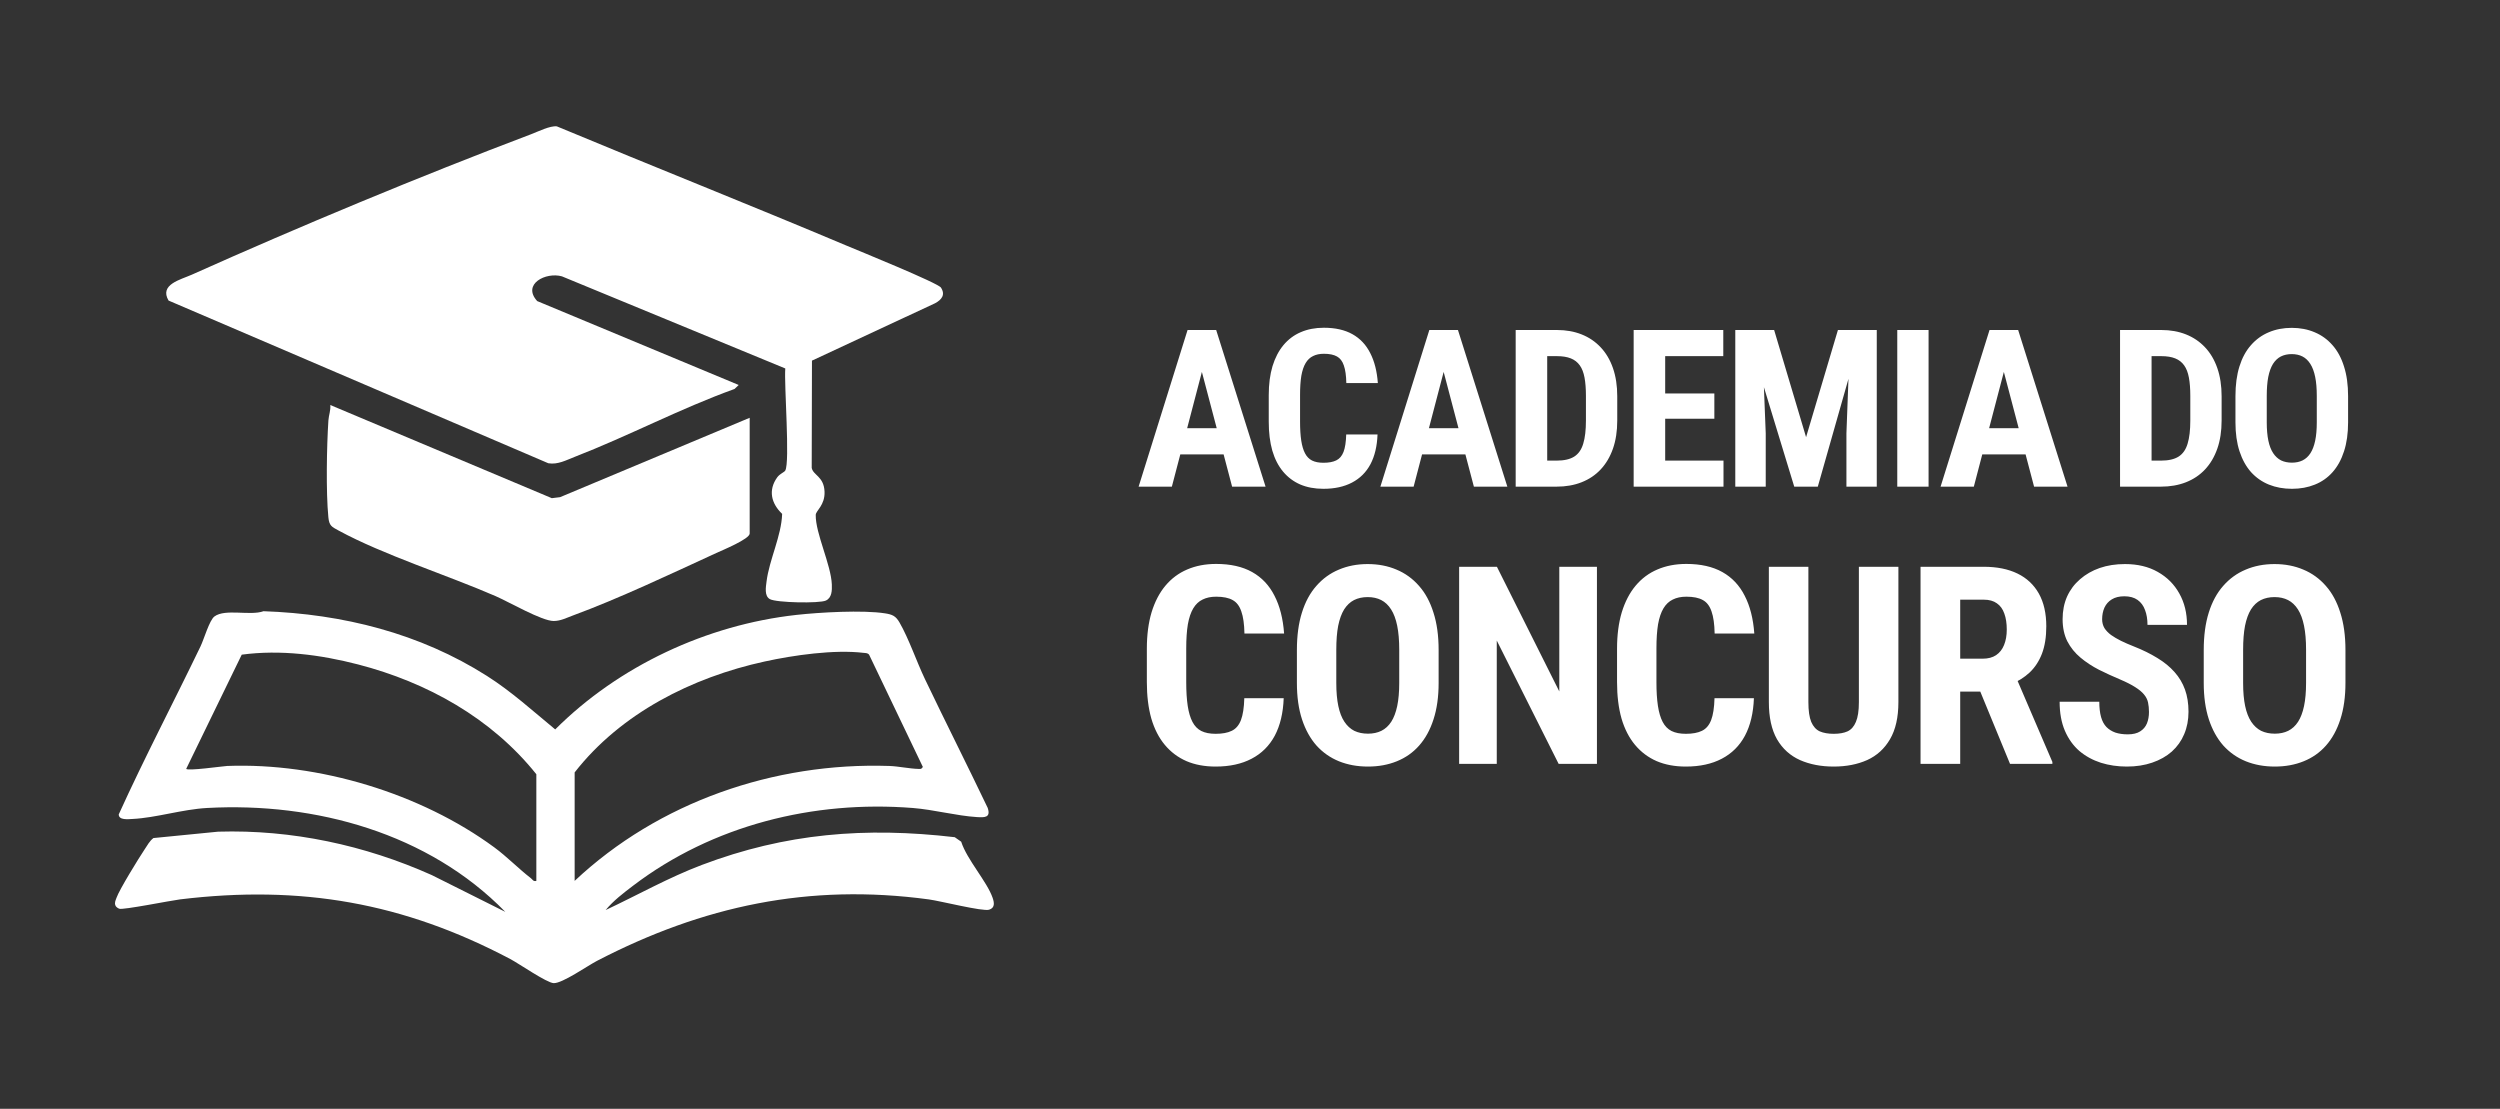 <svg xmlns="http://www.w3.org/2000/svg" width="2435" height="1080" viewBox="0 0 2435 1080" fill="none"><rect x="0" y="0" width="2435" height="1080" fill="#333333" stroke="none"/><path d="M719.527 374.955L715.442 378.845C662.394 397.99 612.099 424.7 559.637 445.035C551.432 448.214 543.262 452.76 534.063 451.215L164.182 292.746C154.93 277.082 175.939 272.411 186.808 267.545C291.874 220.482 409.514 171.501 517.138 130.796C523.922 128.238 535.679 122.289 542.356 123.07C636.145 162.195 730.644 199.65 824.255 239.129C836.19 244.155 913.462 275.537 916.464 280.101C921.081 287.098 917.174 291.929 910.78 295.357L790.849 351.246L790.601 455.708C791.986 462.99 802.482 463.949 803.104 478.814C803.654 492.098 794.597 497.426 794.526 501.511C794.188 519.412 809.479 550.048 810.208 569.388C810.421 575 810.314 582.246 804.347 584.963C798.06 587.84 756.094 587.112 749.807 583.525C744.284 580.381 745.971 571.661 746.628 566.298C749.239 545.253 761.138 521.916 761.812 500.516C751.21 490.411 747.96 477.464 757.053 464.872C759.522 461.463 763.802 460.024 764.796 458.408C769.627 450.505 763.589 374.014 764.867 358.883L547.347 269.179C531.683 264.703 508.169 276.727 523.247 293.261L719.491 374.973L719.527 374.955Z" fill="white"></path><path d="M589.881 886.398C621.138 871.728 651.152 854.732 683.563 842.46C765.364 811.505 842.974 805.307 929.925 815.43L936.195 819.817C941.86 837.417 961.271 858.48 966.812 874.463C968.428 879.152 969.281 884.267 963.349 886.06C957.115 887.943 915.789 877.536 904.813 876.044C788.061 860.184 684.576 882.384 581.57 935.823C572.246 940.654 547.684 957.934 539.284 957.578C532.447 957.277 505.612 938.629 496.927 934.047C392.838 879.134 293.153 861.765 175.424 875.991C166.669 877.056 119.499 886.522 116.16 885.101C114.562 884.426 112.875 883.396 112.307 881.638C111.419 878.974 112.662 876.825 113.479 874.446C116.231 866.489 135.234 835.729 140.882 827.258C143.457 823.404 145.659 819.177 149.424 816.265L212.471 810.049C284.238 807.9 355.33 823.156 420.561 852.335L492.168 888.156C417.382 811.594 307.325 781.207 201.815 786.961C177.467 788.293 151.946 796.569 129.054 797.671C124.756 797.884 115.681 799.038 115.645 793.248C140.74 737.963 168.995 684.204 195.333 629.522C198.689 622.543 203.946 604.09 208.866 600.432C219.379 592.6 243.675 600.041 256.675 595.317C333.876 598.017 408.946 616.824 474.266 658.346C498.188 673.548 518.985 692.498 540.776 710.453C602.704 648.614 688.394 608.601 775.683 598.922C798.255 596.418 840.257 594.003 862.012 597.395C869.187 598.514 872.473 599.952 876.149 606.346C885.278 622.205 892.754 644.405 900.924 661.49C920.975 703.438 941.984 744.942 962.035 786.908C965.196 796.481 959.051 796.303 951.344 795.824C931.79 794.616 909.413 788.578 889.114 786.979C792.341 779.343 694.148 803.762 616.698 862.618C607.303 869.757 597.376 877.323 589.881 886.398ZM522.395 858V754.106C478.67 699.424 416.014 664.58 348.741 647.157C311.996 637.656 273.067 632.595 235.452 637.638L181.409 748.76C181.409 751.318 217.834 746.168 221.315 746.043C310.433 742.669 409.816 772.701 481.405 825.305C493.89 834.469 504.866 845.941 517.067 855.354C518.86 856.739 519.322 858.764 522.412 858H522.395ZM559.69 858C641.402 781.19 753.963 742.331 866.115 746.043C875.243 746.345 885.864 748.76 895.223 748.956C897.407 749.009 897.496 748.796 898.864 747.002L846.544 637.745C845.176 635.916 843.258 636.129 841.287 635.898C812.623 632.452 773.054 638.118 744.728 644.316C674.027 659.767 604.675 694.7 559.708 752.33V858H559.69Z" fill="white"></path><path d="M730.183 406.905V519.679C730.183 525.007 703.383 536 697.647 538.646C654.491 558.501 601.816 583.436 557.861 599.544C551.716 601.799 546.086 604.836 539.266 604.854C527.74 604.854 495.791 586.313 482.755 580.648C435.639 560.171 373.409 540.422 329.916 516.819C322.989 513.054 320.645 512.113 319.828 503.819C317.43 479.311 318.212 434.61 319.864 409.516C320.201 404.454 322.208 399.641 321.728 394.491L537.473 485.225L545.536 484.23L730.183 406.923V406.905Z" fill="white"></path><path d="M1174.19 348.668L1141.39 474H1109.01L1156.69 321.422H1176.91L1174.19 348.668ZM1200.07 474L1167.06 348.668L1164.03 321.422H1184.56L1232.66 474H1200.07ZM1201.23 417.098V442.562H1132.38V417.098H1201.23ZM1311.21 423.176H1341.71C1341.29 434.633 1338.98 444.309 1334.79 452.203C1330.6 460.028 1324.63 465.966 1316.87 470.018C1309.19 474.07 1299.89 476.096 1289 476.096C1280.54 476.096 1273.03 474.699 1266.47 471.904C1259.9 469.04 1254.31 464.848 1249.7 459.329C1245.09 453.81 1241.6 446.998 1239.22 438.895C1236.91 430.721 1235.76 421.324 1235.76 410.705V384.822C1235.76 374.203 1236.98 364.806 1239.43 356.632C1241.94 348.459 1245.51 341.612 1250.12 336.093C1254.8 330.504 1260.42 326.312 1266.99 323.518C1273.63 320.654 1281.1 319.221 1289.42 319.221C1300.52 319.221 1309.82 321.317 1317.29 325.509C1324.77 329.701 1330.53 335.814 1334.58 343.848C1338.7 351.812 1341.18 361.558 1342.02 373.085H1311.32C1311.18 365.819 1310.37 360.125 1308.91 356.004C1307.51 351.812 1305.27 348.878 1302.2 347.201C1299.13 345.454 1294.86 344.581 1289.42 344.581C1285.36 344.581 1281.87 345.315 1278.94 346.782C1276 348.179 1273.59 350.45 1271.71 353.593C1269.82 356.737 1268.42 360.859 1267.51 365.959C1266.68 371.059 1266.26 377.276 1266.26 384.612V410.705C1266.26 417.901 1266.64 424.049 1267.41 429.149C1268.18 434.179 1269.4 438.301 1271.08 441.514C1272.75 444.728 1275.02 447.068 1277.89 448.535C1280.82 450.003 1284.53 450.736 1289 450.736C1294.17 450.736 1298.32 449.968 1301.47 448.431C1304.68 446.894 1307.06 444.134 1308.59 440.152C1310.13 436.17 1311 430.511 1311.21 423.176ZM1409.67 348.668L1376.87 474H1344.49L1392.17 321.422H1412.4L1409.67 348.668ZM1435.56 474L1402.55 348.668L1399.51 321.422H1420.05L1468.15 474H1435.56ZM1436.71 417.098V442.562H1367.86V417.098H1436.71ZM1516.09 474H1489.16L1489.37 448.64H1516.09C1523.5 448.64 1529.26 447.313 1533.39 444.658C1537.51 442.003 1540.41 437.812 1542.08 432.083C1543.83 426.354 1544.7 418.844 1544.7 409.553V385.765C1544.7 378.709 1544.25 372.735 1543.34 367.845C1542.43 362.885 1540.9 358.903 1538.73 355.899C1536.56 352.825 1533.66 350.554 1530.03 349.087C1526.4 347.62 1521.89 346.887 1516.51 346.887H1488.64V321.422H1516.51C1525.32 321.422 1533.32 322.854 1540.51 325.719C1547.71 328.583 1553.89 332.775 1559.06 338.294C1564.23 343.743 1568.21 350.485 1571.01 358.519C1573.8 366.553 1575.2 375.705 1575.2 385.974V409.553C1575.2 419.892 1573.8 429.044 1571.01 437.008C1568.21 444.972 1564.23 451.714 1559.06 457.233C1553.96 462.682 1547.78 466.839 1540.51 469.704C1533.25 472.568 1525.11 474 1516.09 474ZM1506.98 321.422V474H1476.27V321.422H1506.98ZM1678.69 448.64V474H1612.35V448.64H1678.69ZM1621.89 321.422V474H1591.18V321.422H1621.89ZM1669.78 383.25V407.876H1612.35V383.25H1669.78ZM1678.48 321.422V346.887H1612.35V321.422H1678.48ZM1701.07 321.422H1728L1759.12 425.795L1790.14 321.422H1813.93L1770.54 474H1747.59L1701.07 321.422ZM1690.17 321.422H1715.84L1719.82 422.023V474H1690.17V321.422ZM1802.19 321.422H1827.97V474H1798.42V422.023L1802.19 321.422ZM1878.43 321.422V474H1847.94V321.422H1878.43ZM1955.31 348.668L1922.51 474H1890.12L1937.8 321.422H1958.03L1955.31 348.668ZM1981.19 474L1948.18 348.668L1945.14 321.422H1965.68L2013.78 474H1981.19ZM1982.34 417.098V442.562H1913.49V417.098H1982.34ZM2104.75 474H2077.82L2078.03 448.64H2104.75C2112.16 448.64 2117.92 447.313 2122.04 444.658C2126.16 442.003 2129.06 437.812 2130.74 432.083C2132.49 426.354 2133.36 418.844 2133.36 409.553V385.765C2133.36 378.709 2132.91 372.735 2132 367.845C2131.09 362.885 2129.55 358.903 2127.39 355.899C2125.22 352.825 2122.32 350.554 2118.69 349.087C2115.06 347.62 2110.55 346.887 2105.17 346.887H2077.3V321.422H2105.17C2113.97 321.422 2121.97 322.854 2129.17 325.719C2136.36 328.583 2142.55 332.775 2147.72 338.294C2152.89 343.743 2156.87 350.485 2159.66 358.519C2162.46 366.553 2163.85 375.705 2163.85 385.974V409.553C2163.85 419.892 2162.46 429.044 2159.66 437.008C2156.87 444.972 2152.89 451.714 2147.72 457.233C2142.62 462.682 2136.43 466.839 2129.17 469.704C2121.9 472.568 2113.76 474 2104.75 474ZM2095.63 321.422V474H2064.93V321.422H2095.63ZM2287.04 385.869V411.334C2287.04 422.093 2285.72 431.524 2283.06 439.628C2280.48 447.662 2276.78 454.404 2271.95 459.853C2267.2 465.232 2261.44 469.284 2254.66 472.009C2247.96 474.734 2240.52 476.096 2232.34 476.096C2224.17 476.096 2216.69 474.734 2209.92 472.009C2203.21 469.284 2197.41 465.232 2192.52 459.853C2187.7 454.404 2183.96 447.662 2181.31 439.628C2178.65 431.524 2177.33 422.093 2177.33 411.334V385.869C2177.33 374.831 2178.62 365.19 2181.2 356.947C2183.79 348.633 2187.53 341.717 2192.42 336.198C2197.31 330.609 2203.11 326.417 2209.81 323.623C2216.52 320.758 2223.96 319.326 2232.13 319.326C2240.31 319.326 2247.75 320.758 2254.45 323.623C2261.16 326.417 2266.96 330.609 2271.85 336.198C2276.74 341.717 2280.48 348.633 2283.06 356.947C2285.72 365.19 2287.04 374.831 2287.04 385.869ZM2256.55 411.334V385.66C2256.55 378.394 2256.03 372.212 2254.98 367.112C2253.93 361.942 2252.36 357.715 2250.26 354.432C2248.17 351.148 2245.62 348.738 2242.61 347.201C2239.61 345.664 2236.12 344.896 2232.13 344.896C2228.15 344.896 2224.62 345.664 2221.55 347.201C2218.55 348.738 2216 351.148 2213.9 354.432C2211.87 357.715 2210.34 361.942 2209.29 367.112C2208.31 372.212 2207.82 378.394 2207.82 385.66V411.334C2207.82 418.32 2208.35 424.293 2209.39 429.254C2210.44 434.214 2212.01 438.266 2214.11 441.41C2216.2 444.553 2218.75 446.894 2221.76 448.431C2224.83 449.898 2228.36 450.631 2232.34 450.631C2236.26 450.631 2239.71 449.898 2242.72 448.431C2245.79 446.894 2248.34 444.553 2250.37 441.41C2252.39 438.266 2253.93 434.214 2254.98 429.254C2256.03 424.293 2256.55 418.32 2256.55 411.334ZM1211.95 680.057H1250.32C1249.79 694.471 1246.89 706.645 1241.62 716.577C1236.34 726.421 1228.83 733.892 1219.07 738.99C1209.4 744.088 1197.71 746.637 1184 746.637C1173.37 746.637 1163.92 744.879 1155.66 741.363C1147.39 737.759 1140.36 732.486 1134.56 725.542C1128.76 718.598 1124.37 710.029 1121.38 699.833C1118.48 689.549 1117.03 677.728 1117.03 664.368V631.803C1117.03 618.443 1118.57 606.621 1121.64 596.337C1124.81 586.054 1129.29 577.44 1135.09 570.496C1140.98 563.465 1148.05 558.191 1156.32 554.675C1164.67 551.072 1174.07 549.27 1184.53 549.27C1198.51 549.27 1210.2 551.907 1219.6 557.18C1229 562.454 1236.26 570.145 1241.35 580.253C1246.54 590.273 1249.66 602.534 1250.71 617.036H1212.09C1211.91 607.895 1210.9 600.732 1209.05 595.546C1207.29 590.273 1204.48 586.581 1200.61 584.472C1196.75 582.274 1191.39 581.175 1184.53 581.175C1179.43 581.175 1175.04 582.098 1171.35 583.944C1167.65 585.702 1164.62 588.559 1162.25 592.514C1159.88 596.469 1158.12 601.655 1156.98 608.071C1155.92 614.487 1155.39 622.31 1155.39 631.539V664.368C1155.39 673.421 1155.88 681.155 1156.84 687.572C1157.81 693.9 1159.35 699.086 1161.46 703.129C1163.57 707.172 1166.42 710.117 1170.03 711.962C1173.72 713.808 1178.38 714.731 1184 714.731C1190.51 714.731 1195.74 713.764 1199.69 711.831C1203.74 709.897 1206.72 706.425 1208.66 701.415C1210.59 696.405 1211.69 689.286 1211.95 680.057ZM1401.22 633.121V665.159C1401.22 678.694 1399.55 690.56 1396.21 700.756C1392.96 710.864 1388.3 719.346 1382.23 726.201C1376.26 732.969 1369.01 738.067 1360.48 741.495C1352.04 744.923 1342.68 746.637 1332.4 746.637C1322.11 746.637 1312.71 744.923 1304.18 741.495C1295.75 738.067 1288.45 732.969 1282.3 726.201C1276.23 719.346 1271.53 710.864 1268.19 700.756C1264.85 690.56 1263.18 678.694 1263.18 665.159V633.121C1263.18 619.234 1264.81 607.104 1268.06 596.733C1271.31 586.273 1276.01 577.572 1282.17 570.628C1288.32 563.597 1295.61 558.323 1304.05 554.807C1312.49 551.203 1321.85 549.402 1332.13 549.402C1342.42 549.402 1351.78 551.203 1360.22 554.807C1368.65 558.323 1375.95 563.597 1382.1 570.628C1388.26 577.572 1392.96 586.273 1396.21 596.733C1399.55 607.104 1401.22 619.234 1401.22 633.121ZM1362.85 665.159V632.857C1362.85 623.716 1362.19 615.938 1360.88 609.521C1359.56 603.017 1357.58 597.7 1354.94 593.569C1352.31 589.438 1349.1 586.405 1345.32 584.472C1341.54 582.538 1337.14 581.571 1332.13 581.571C1327.12 581.571 1322.69 582.538 1318.82 584.472C1315.04 586.405 1311.83 589.438 1309.19 593.569C1306.65 597.7 1304.71 603.017 1303.39 609.521C1302.16 615.938 1301.55 623.716 1301.55 632.857V665.159C1301.55 673.948 1302.21 681.463 1303.53 687.704C1304.84 693.944 1306.82 699.042 1309.46 702.997C1312.09 706.952 1315.3 709.897 1319.08 711.831C1322.95 713.676 1327.39 714.599 1332.4 714.599C1337.32 714.599 1341.67 713.676 1345.45 711.831C1349.32 709.897 1352.53 706.952 1355.08 702.997C1357.62 699.042 1359.56 693.944 1360.88 687.704C1362.19 681.463 1362.85 673.948 1362.85 665.159ZM1555.42 552.038V744H1518.11L1457.85 623.892V744H1421.2V552.038H1457.99L1518.76 673.465V552.038H1555.42ZM1669.93 680.057H1708.3C1707.77 694.471 1704.87 706.645 1699.59 716.577C1694.32 726.421 1686.8 733.892 1677.05 738.99C1667.38 744.088 1655.69 746.637 1641.98 746.637C1631.34 746.637 1621.89 744.879 1613.63 741.363C1605.37 737.759 1598.34 732.486 1592.54 725.542C1586.74 718.598 1582.34 710.029 1579.35 699.833C1576.45 689.549 1575 677.728 1575 664.368V631.803C1575 618.443 1576.54 606.621 1579.62 596.337C1582.78 586.054 1587.26 577.44 1593.07 570.496C1598.95 563.465 1606.03 558.191 1614.29 554.675C1622.64 551.072 1632.05 549.27 1642.51 549.27C1656.48 549.27 1668.17 551.907 1677.58 557.18C1686.98 562.454 1694.23 570.145 1699.33 580.253C1704.52 590.273 1707.64 602.534 1708.69 617.036H1670.06C1669.89 607.895 1668.87 600.732 1667.03 595.546C1665.27 590.273 1662.46 586.581 1658.59 584.472C1654.72 582.274 1649.36 581.175 1642.51 581.175C1637.41 581.175 1633.01 582.098 1629.32 583.944C1625.63 585.702 1622.6 588.559 1620.22 592.514C1617.85 596.469 1616.09 601.655 1614.95 608.071C1613.9 614.487 1613.37 622.31 1613.37 631.539V664.368C1613.37 673.421 1613.85 681.155 1614.82 687.572C1615.79 693.9 1617.32 699.086 1619.43 703.129C1621.54 707.172 1624.4 710.117 1628 711.962C1631.7 713.808 1636.35 714.731 1641.98 714.731C1648.48 714.731 1653.71 713.764 1657.67 711.831C1661.71 709.897 1664.7 706.425 1666.63 701.415C1668.57 696.405 1669.67 689.286 1669.93 680.057ZM1810.55 552.038H1849.04V683.88C1849.04 698.646 1846.32 710.688 1840.87 720.005C1835.51 729.234 1828.08 736.002 1818.59 740.308C1809.1 744.527 1798.24 746.637 1786.02 746.637C1773.72 746.637 1762.78 744.527 1753.2 740.308C1743.61 736.002 1736.14 729.234 1730.78 720.005C1725.51 710.688 1722.87 698.646 1722.87 683.88V552.038H1761.37V683.88C1761.37 692.23 1762.29 698.646 1764.14 703.129C1766.07 707.612 1768.84 710.688 1772.44 712.358C1776.14 713.94 1780.66 714.731 1786.02 714.731C1791.47 714.731 1795.96 713.94 1799.47 712.358C1803.08 710.688 1805.8 707.612 1807.65 703.129C1809.58 698.646 1810.55 692.23 1810.55 683.88V552.038ZM1870.61 552.038H1932.18C1945.01 552.038 1955.95 554.236 1965.01 558.631C1974.06 563.025 1981 569.529 1985.84 578.143C1990.67 586.757 1993.09 597.392 1993.09 610.049C1993.09 620.42 1991.68 629.298 1988.87 636.681C1986.06 643.976 1982.06 650.085 1976.87 655.007C1971.69 659.841 1965.49 663.708 1958.28 666.609L1946.55 673.597H1896.58L1896.45 641.559H1931.12C1936.4 641.559 1940.75 640.416 1944.18 638.131C1947.69 635.758 1950.28 632.462 1951.95 628.243C1953.71 623.936 1954.59 618.926 1954.59 613.213C1954.59 607.148 1953.8 601.963 1952.22 597.656C1950.72 593.261 1948.31 589.921 1944.97 587.636C1941.71 585.263 1937.45 584.076 1932.18 584.076H1909.24V744H1870.61V552.038ZM1957.76 744L1922.55 658.435L1963.03 658.303L1999.02 742.154V744H1957.76ZM2093.1 693.505C2093.1 690.077 2092.79 686.956 2092.18 684.144C2091.56 681.331 2090.24 678.738 2088.22 676.365C2086.29 673.992 2083.43 671.619 2079.65 669.246C2075.96 666.873 2071.13 664.412 2065.15 661.863C2058.03 658.874 2051.13 655.71 2044.45 652.37C2037.77 648.942 2031.75 644.987 2026.39 640.504C2021.03 636.022 2016.76 630.748 2013.6 624.683C2010.52 618.531 2008.98 611.323 2008.98 603.061C2008.98 594.975 2010.43 587.636 2013.33 581.044C2016.32 574.452 2020.54 568.826 2025.99 564.168C2031.44 559.422 2037.81 555.774 2045.11 553.225C2052.49 550.676 2060.71 549.402 2069.76 549.402C2082.07 549.402 2092.7 551.951 2101.67 557.048C2110.72 562.146 2117.71 569.134 2122.63 578.011C2127.64 586.889 2130.15 597.084 2130.15 608.599H2091.65C2091.65 603.149 2090.86 598.359 2089.28 594.228C2087.78 590.009 2085.36 586.713 2082.02 584.34C2078.68 581.967 2074.38 580.78 2069.1 580.78C2064.18 580.78 2060.09 581.791 2056.84 583.812C2053.68 585.746 2051.31 588.427 2049.72 591.855C2048.23 595.195 2047.48 598.974 2047.48 603.193C2047.48 606.357 2048.23 609.214 2049.72 611.763C2051.31 614.224 2053.46 616.465 2056.18 618.487C2058.91 620.42 2062.12 622.31 2065.81 624.156C2069.59 626.002 2073.72 627.803 2078.2 629.561C2086.9 632.989 2094.59 636.769 2101.27 640.9C2107.95 644.943 2113.53 649.513 2118.02 654.611C2122.5 659.621 2125.88 665.29 2128.17 671.619C2130.45 677.947 2131.6 685.155 2131.6 693.241C2131.6 701.239 2130.19 708.535 2127.38 715.127C2124.65 721.631 2120.65 727.256 2115.38 732.002C2110.11 736.661 2103.73 740.264 2096.26 742.813C2088.88 745.362 2080.62 746.637 2071.48 746.637C2062.6 746.637 2054.21 745.406 2046.3 742.945C2038.38 740.396 2031.4 736.573 2025.33 731.475C2019.36 726.289 2014.65 719.741 2011.23 711.831C2007.8 703.832 2006.08 694.384 2006.08 683.485H2044.71C2044.71 689.286 2045.28 694.252 2046.43 698.383C2047.57 702.426 2049.33 705.678 2051.7 708.139C2054.07 710.512 2056.97 712.314 2060.4 713.545C2063.92 714.687 2067.92 715.259 2072.4 715.259C2077.5 715.259 2081.54 714.292 2084.53 712.358C2087.61 710.424 2089.8 707.831 2091.12 704.579C2092.44 701.327 2093.1 697.636 2093.1 693.505ZM2284.47 633.121V665.159C2284.47 678.694 2282.8 690.56 2279.46 700.756C2276.21 710.864 2271.55 719.346 2265.49 726.201C2259.51 732.969 2252.26 738.067 2243.74 741.495C2235.3 744.923 2225.94 746.637 2215.65 746.637C2205.37 746.637 2195.97 744.923 2187.44 741.495C2179 738.067 2171.71 732.969 2165.55 726.201C2159.49 719.346 2154.79 710.864 2151.45 700.756C2148.11 690.56 2146.44 678.694 2146.44 665.159V633.121C2146.44 619.234 2148.06 607.104 2151.31 596.733C2154.57 586.273 2159.27 577.572 2165.42 570.628C2171.57 563.597 2178.87 558.323 2187.31 554.807C2195.75 551.203 2205.11 549.402 2215.39 549.402C2225.67 549.402 2235.03 551.203 2243.47 554.807C2251.91 558.323 2259.21 563.597 2265.36 570.628C2271.51 577.572 2276.21 586.273 2279.46 596.733C2282.8 607.104 2284.47 619.234 2284.47 633.121ZM2246.11 665.159V632.857C2246.11 623.716 2245.45 615.938 2244.13 609.521C2242.81 603.017 2240.84 597.7 2238.2 593.569C2235.56 589.438 2232.35 586.405 2228.57 584.472C2224.79 582.538 2220.4 581.571 2215.39 581.571C2210.38 581.571 2205.94 582.538 2202.07 584.472C2198.29 586.405 2195.09 589.438 2192.45 593.569C2189.9 597.7 2187.97 603.017 2186.65 609.521C2185.42 615.938 2184.8 623.716 2184.8 632.857V665.159C2184.8 673.948 2185.46 681.463 2186.78 687.704C2188.1 693.944 2190.08 699.042 2192.71 702.997C2195.35 706.952 2198.56 709.897 2202.34 711.831C2206.2 713.676 2210.64 714.599 2215.65 714.599C2220.58 714.599 2224.93 713.676 2228.71 711.831C2232.57 709.897 2235.78 706.952 2238.33 702.997C2240.88 699.042 2242.81 693.944 2244.13 687.704C2245.45 681.463 2246.11 673.948 2246.11 665.159Z" fill="white"></path></svg>